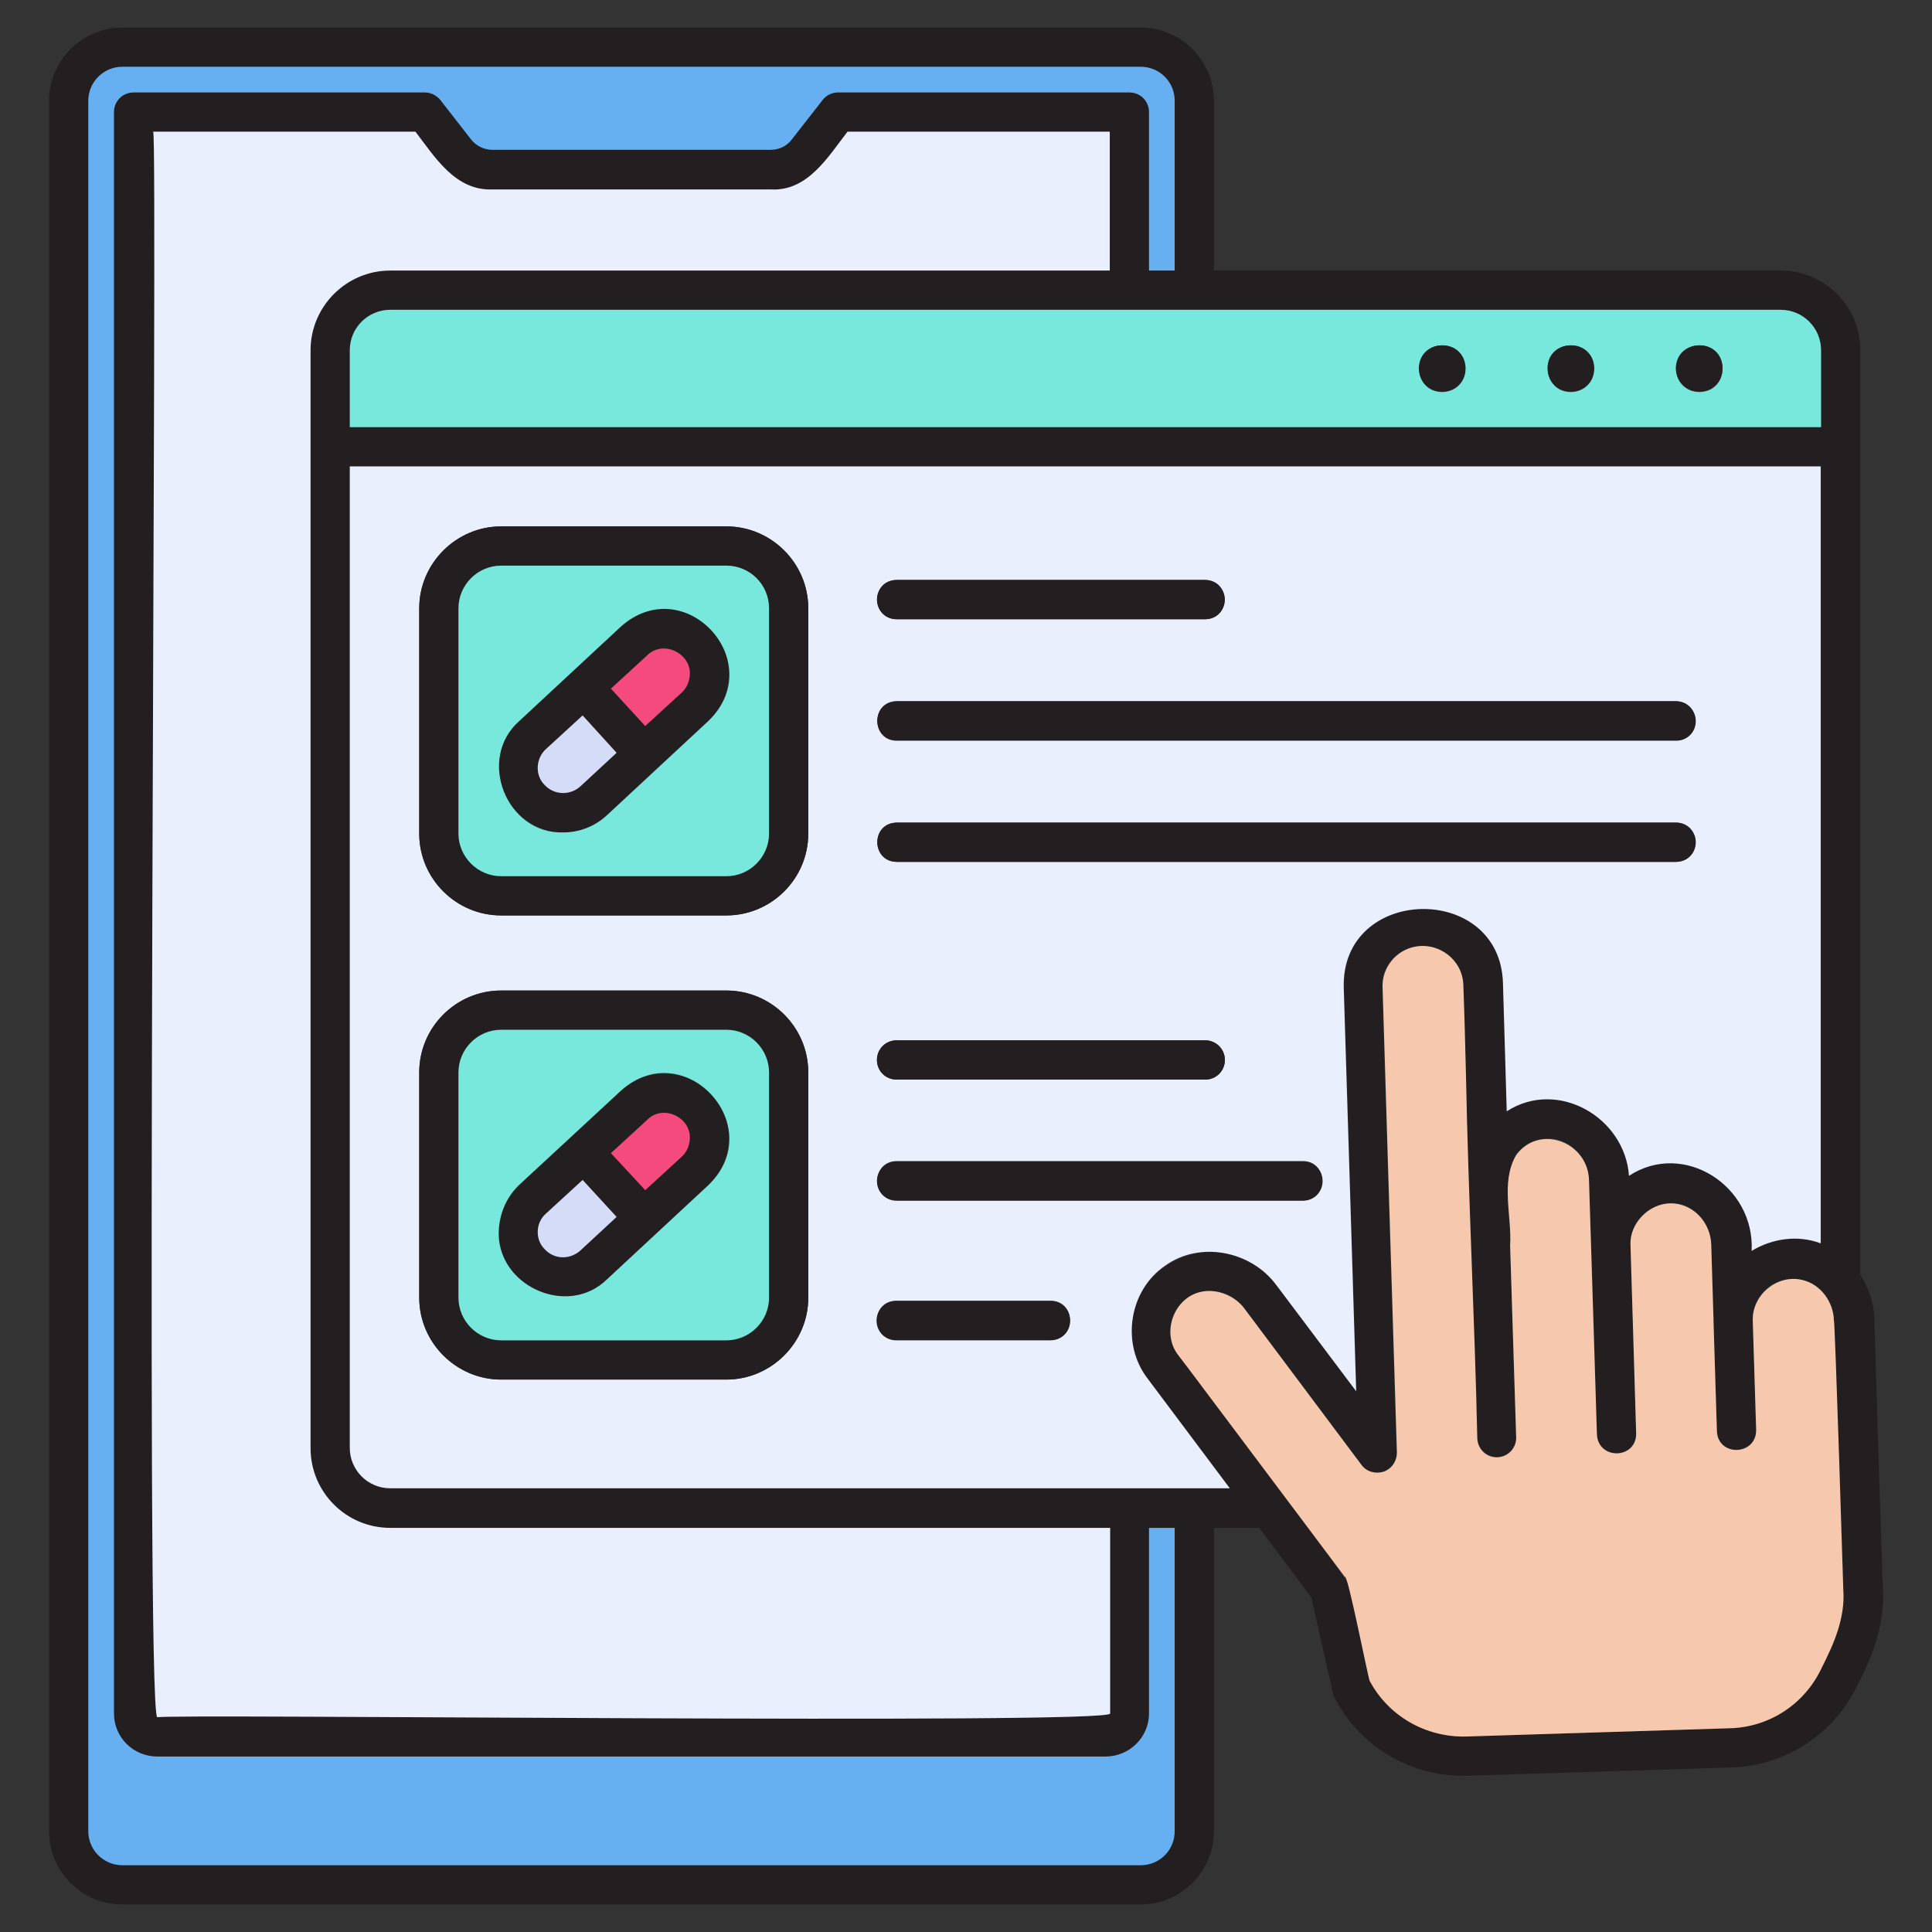 <svg xmlns="http://www.w3.org/2000/svg" id="Layer_1" viewBox="0 0 512 512"><rect x="0" y="0" width="512" height="512" fill="#333333" stroke="none"/><g><path d="m496.7 349.4c-.1-4.3-1.5-8.1-3.7-11.5v-219.5-25.6c0-11.6-9.4-21.1-21.1-21.1h-150.2v-45c0-10.6-8.7-19.4-19.4-19.4h-269.9c-10.6 0-19.4 8.7-19.4 19.4v458.6c0 10.7 8.7 19.4 19.4 19.4h269.9c10.7 0 19.4-8.7 19.4-19.4v-80.4h12l13.8 18.4 5.7 25.2c.1.4.2.8.4 1.2 6.6 13.2 20.5 21.3 35.2 20.9 0 0 70.1-2.2 70.1-2.2 14.5-.5 27.4-9 33.5-22.2 4.1-7.7 7.1-16.2 6.6-25.1-.1.1-2.3-71.7-2.3-71.7zm-24.8-267.3c5.9 0 10.7 4.8 10.7 10.7v20.4h-389.9v-20.4c0-5.9 4.8-10.7 10.7-10.7zm-368.5 322.8h190.8v49.2c.2 3-251.4 0-252.5 1-3.4.2.2-419.2-1.1-420.2h69.5c5.2 6.8 10.6 15.7 20.4 15.3h73.7c9.8.6 15.2-8.6 20.4-15.3h69.5v36.8h-190.7c-11.6 0-21.1 9.5-21.1 21.1v25.6 265.3c0 11.7 9.4 21.2 21.1 21.2zm207.9 80.4c0 5-4 9-9 9h-269.9c-4.9 0-9-4-9-9v-458.6c0-4.9 4-9 9-9h269.9c5 0 9 4 9 9v45h-6.8v-42c0-2.9-2.3-5.2-5.2-5.2h-77.2c-1.6 0-3.1.7-4.1 2l-8.2 10.5c-1.3 1.7-3.3 2.7-5.6 2.7h-73.7c-2.2 0-4.3-1-5.7-2.8l-8.1-10.4c-1-1.2-2.5-2-4.1-2h-77.2c-2.9 0-5.2 2.3-5.2 5.2v424.4c0 6.3 5.1 11.4 11.5 11.4h251.3c6.3 0 11.5-5.1 11.5-11.4v-49.2h6.8zm-207.9-90.8c-5.9 0-10.7-4.8-10.7-10.7v-260.2h389.9v205.9c-6-2.2-12.9-1.3-18.3 2 .9-17.2-18-29.3-32.5-19.9-1-15.6-18.9-25.8-32.4-17.1 0 0-1-33.9-1-34-.8-26.8-43-25.9-42.2 1.3.7 22.8 2.5 83.4 3.3 106.9-2.4-2.9-22.3-30.7-24.9-32-12-10.6-32.3-3.2-34.4 12.7-.8 5.6.6 11.4 4 16 0 0 21.8 29.1 21.8 29.1zm380.9 44.2c-4 11-13.8 19.1-25.8 19.3 0 0-70.1 2.2-70.1 2.2-10.6.2-20.4-5.4-25.4-14.7l-5.7-25.6c-.2-2-44.8-60.1-45-60.7-8.2-12.1 8.7-23.9 17.5-12.4 0 0 31 41.4 31 41.4 2.9 4 9.7 1.6 9.3-3.3 0 0-2.4-77.5-2.4-77.5l-1.4-45.8c0-14 20.5-14.7 21.4-.7.9 35.6 2.2 71.3 3.3 106.9 1.2 5.7-2.8 17.7 5.8 18.3 2.9-.1 5.1-2.5 5-5.3-.5-16.9-1.1-33.8-1.6-50.8.3-9.9-4.7-27.5 10.2-28.3 5.8-.1 10.5 5.3 10.7 11.1 0-.9.5 17.3.6 17.4 0 0 1.5 49.9 1.5 49.9.1 2.9 2.6 5.1 5.4 5 2.9-.1 5.1-2.5 5-5.3l-1.5-49.9c-.3-5.8 4.9-11.1 10.7-11.1s10.6 5 10.7 11.1l.6 19.8v.5s.9 29 .9 29c.3 6.8 10.4 6.5 10.4-.3 0 0-.9-29-.9-29.1.5-14.5 20.7-14.5 21.5 0 0 0 2.2 71.7 2.2 71.7.5 5.9-.9 11.7-3.9 17.2z" fill="#231f20"></path><path d="m488.5 421.5c.5 7.1-2.4 14-5.7 20.4-4.4 9.6-13.8 15.8-24.3 16.1 0 0-70.1 2.2-70.1 2.2-10.6.2-20.4-5.4-25.4-14.7-.3-.1-5.9-28.9-6.6-27.6 0 0-41.8-55.7-41.8-55.7s-2.3-3-2.3-3c-4.7-5.9-1.2-15.5 6.2-16.9 4.1-.8 8.8 1.1 11.3 4.5 0 0 31 41.4 31 41.4 1.3 1.8 3.7 2.5 5.9 1.8 2.1-.7 3.5-2.8 3.5-5.1 0 0-2.4-77.5-2.4-77.5l-1.4-45.8c-.2-5.1 3.5-9.7 8.5-10.7 6.4-1.3 12.7 3.5 12.9 10.1.3 8 .5 16 .7 24 .6 32 2.3 64.1 3 96.2.1 2.9 2.5 5.1 5.3 5 2.9-.1 5.1-2.5 5-5.3-.5-16.9-1.1-33.8-1.6-50.8.5-7.9-2.6-16.8 1.6-24 6.2-8.4 19.1-3.4 19.3 6.7.4 11.7 1.7 54.9 2.1 67.4.4 6.8 10.5 6.5 10.4-.3 0 0-1.5-49.9-1.5-49.9-.3-5.8 4.9-11.1 10.7-11.1s10.6 5 10.7 11.1l.6 19.8v.5l.9 29c.3 6.8 10.4 6.5 10.4-.3 0 0-.9-29-.9-29.1-.2-6.7 6.5-12.3 13.1-10.7 4.9 1.1 8.3 5.9 8.4 10.7.3-.2 2.5 71.6 2.5 71.6z" fill="#f6c9af"></path><path d="m471.9 82.1h-368.5c-5.9 0-10.7 4.8-10.7 10.7v20.4h389.9v-20.4c0-5.9-4.8-10.7-10.7-10.7zm-89.7 21.8c-8.1-.1-8.1-12.2 0-12.4 8.1.1 8.1 12.2 0 12.4zm34.1 0c-8.1-.1-8.1-12.2 0-12.4 8.1.1 8.1 12.2 0 12.4zm34.1 0c-8.1-.1-8.1-12.2 0-12.4 8.1.1 8.1 12.2 0 12.4z" fill="#78e7dc"></path><path d="m304.5 71.7v-42c0-2.9-2.3-5.2-5.2-5.2h-77.2c-1.6 0-3.1.7-4.1 2l-8.2 10.5c-1.3 1.7-3.3 2.7-5.6 2.7h-73.7c-2.2 0-4.3-1-5.7-2.8l-8.1-10.4c-1-1.2-2.5-2-4.1-2h-77.2c-2.9 0-5.2 2.3-5.2 5.2v424.4c0 6.3 5.1 11.4 11.5 11.4h251.3c6.3 0 11.5-5.1 11.5-11.4v-49.2h6.8v80.4c0 5-4 9-9 9h-269.9c-4.9 0-9-4-9-9v-458.6c0-4.9 4-9 9-9h269.9c5 0 9 4 9 9v45z" fill="#66aff1"></path><path d="m82.3 118.5v265.3c0 11.6 9.4 21.1 21.1 21.1h190.8v49.2c.2 3-251.4 0-252.5 1-3.4.2.2-419.2-1.1-420.2h69.5c5.2 6.8 10.6 15.7 20.4 15.3h73.7c9.8.6 15.2-8.6 20.4-15.3h69.5v36.8h-190.7c-11.6 0-21.1 9.5-21.1 21.1v25.7c0-.1 0-.1 0 0z" fill="#eaeffe"></path><path d="m92.7 123.6v260.1c0 5.9 4.8 10.7 10.7 10.7h222.5l-21.8-29.1c-7.1-9.2-4.9-23.4 4.7-29.9 9.2-6.6 22.7-3.9 29.4 5.1 0 0 21.2 28.2 21.2 28.2-.7-23.8-2.6-83.9-3.3-106.9-.8-27.2 41.4-28.1 42.2-1.3 0 .1 1 34 1 34 13.5-8.7 31.3 1.6 32.4 17.1 14.5-9.5 33.4 2.7 32.5 19.9 5.4-3.3 12.3-4.3 18.3-2v-205.9zm144.9 30.1h81.8c6.8.1 6.8 10.3 0 10.4h-81.8c-6.8-.1-6.9-10.3 0-10.4zm-23.4 190.2c0 11.9-9.8 21.7-21.7 21.7h-59.7c-11.9 0-21.7-9.8-21.7-21.7v-59.7c0-12 9.8-21.7 21.7-21.7h59.7c11.9 0 21.7 9.7 21.7 21.7zm0-123c0 12-9.8 21.7-21.7 21.7h-59.7c-11.9 0-21.7-9.7-21.7-21.7v-59.7c0-11.9 9.8-21.7 21.7-21.7h59.7c11.9 0 21.7 9.8 21.7 21.7zm64.2 134.2s-9.8 0-19.8 0c-10.4 0-21.1 0-21.1 0-6.8-.1-6.8-10.3 0-10.4h40.9c6.8 0 6.9 10.4 0 10.4zm66.9-37h-107.7c-6.8-.1-6.8-10.3 0-10.4h107.7c6.7 0 6.8 10.4 0 10.4zm-112.9-37.2c0-2.9 2.3-5.2 5.2-5.2h81.8c2.9 0 5.2 2.3 5.2 5.2s-2.3 5.2-5.2 5.2h-81.8c-2.9 0-5.2-2.3-5.2-5.2zm211.8-52.5h-206.6c-6.7-.1-6.9-10.2 0-10.4h206.6c6.7.1 6.9 10.2 0 10.4zm0-32.2h-206.6c-6.7-.1-6.9-10.2 0-10.4h206.6c6.7.2 6.9 10.3 0 10.4z" fill="#eaeffe"></path><path d="m456.5 97.6c-.1 8.2-12.2 8.2-12.4 0 .2-8.1 12.3-8.1 12.4 0z" fill="#231f20"></path><path d="m422.5 97.6c-.1 8.2-12.2 8.2-12.4 0 .1-8.1 12.2-8.1 12.4 0z" fill="#231f20"></path><path d="m388.4 97.6c-.1 8.2-12.2 8.2-12.4 0 .2-8.1 12.2-8.1 12.4 0z" fill="#231f20"></path><path d="m188.6 166.9c-6.4-6.9-17.2-7.3-24.1-.9l-26.9 25c-16.2 15.7 6.3 40 23.2 25 0 0 26.8-24.9 26.8-24.9 7-6.1 7.4-17.5 1-24.2zm-34.8 41.5c-6.7 5.8-15.5-3.7-9.1-9.9 0 0 9.7-8.9 9.7-8.9l9.1 9.9zm26.9-24.9-9.7 8.9-9.1-9.9 9.7-8.9c6.5-5.9 15.4 3.9 9.1 9.9z" fill="#231f20"></path><path d="m192.5 139.5h-59.7c-11.9 0-21.7 9.8-21.7 21.7v59.7c0 12 9.8 21.7 21.7 21.7h59.7c11.9 0 21.7-9.7 21.7-21.7v-59.7c0-12-9.8-21.7-21.7-21.7zm11.3 81.4c0 6.2-5.1 11.3-11.3 11.3h-59.7c-6.2 0-11.3-5.1-11.3-11.3v-59.7c0-6.2 5.1-11.3 11.3-11.3h59.7c6.2 0 11.3 5.1 11.3 11.3z" fill="#231f20"></path><path d="m192.5 149.9h-59.7c-6.2 0-11.3 5.1-11.3 11.3v59.7c0 6.2 5.1 11.3 11.3 11.3h59.7c6.2 0 11.3-5.1 11.3-11.3v-59.7c0-6.3-5.1-11.3-11.3-11.3zm-4.8 41.2-26.8 24.9c-3.3 3.1-7.5 4.6-11.6 4.6-15.1.5-23.1-19.6-11.6-29.6 0 0 26.9-25 26.9-25 16.9-14.9 39.3 9.5 23.1 25.1z" fill="#78e7dc"></path><path d="m163.4 199.5-9.6 8.9c-2.8 2.5-7 2.3-9.5-.4-2.6-2.6-2.3-7.1.4-9.5 0 0 9.7-8.9 9.7-8.9z" fill="#d5dcf8"></path><path d="m182.8 178.8c-.1 1.8-.8 3.5-2.1 4.7l-9.7 8.9-9.1-9.9 9.7-8.9c4.1-4 11.6-.5 11.2 5.2z" fill="#f44a7e"></path><path d="m188.6 290c-6.4-6.9-17.2-7.3-24.1-.9l-26.9 24.9c-16.2 15.7 6.3 40 23.2 25.1 0 0 26.8-24.9 26.8-24.9 7-6.2 7.4-17.6 1-24.2zm-34.8 41.4c-6.5 6-15.6-3.9-9.1-9.8 0 0 9.7-8.9 9.7-8.9l9.1 9.8zm26.9-24.9-9.7 8.9-9.1-9.8 9.7-8.9c6.5-5.9 15.4 3.8 9.1 9.8z" fill="#231f20"></path><path d="m192.5 262.5h-59.7c-11.9 0-21.7 9.7-21.7 21.7v59.7c0 11.9 9.8 21.7 21.7 21.7h59.7c11.9 0 21.7-9.8 21.7-21.7v-59.7c0-12-9.8-21.7-21.7-21.7zm11.3 81.4c0 6.2-5.1 11.3-11.3 11.3h-59.7c-6.2 0-11.3-5.1-11.3-11.3v-59.7c0-6.2 5.1-11.3 11.3-11.3h59.7c6.2 0 11.3 5.1 11.3 11.3z" fill="#231f20"></path><path d="m192.5 272.9h-59.7c-6.2 0-11.3 5.1-11.3 11.3v59.7c0 6.2 5.1 11.3 11.3 11.3h59.7c6.2 0 11.3-5.1 11.3-11.3v-59.7c0-6.2-5.1-11.3-11.3-11.3zm-4.8 41.2-26.8 24.9c-10.5 10.4-29.7 1.6-28.7-13.2.3-4.6 2.2-8.8 5.5-11.9l26.9-24.9c16.8-14.9 39.3 9.5 23.1 25.1z" fill="#78e7dc"></path><path d="m163.4 322.5-9.6 8.9c-2.8 2.5-7 2.4-9.5-.4-2.6-2.6-2.3-7.1.4-9.4 0 0 9.7-8.9 9.7-8.9z" fill="#d5dcf8"></path><path d="m182.8 301.8c-.1 1.8-.8 3.5-2.1 4.7l-9.7 8.9-9.1-9.8 9.7-8.9c4.1-4.1 11.6-.6 11.2 5.1z" fill="#f44a7e"></path><g fill="#231f20"><path d="m324.6 158.9c0 2.9-2.3 5.2-5.2 5.2h-81.8c-2.9 0-5.2-2.3-5.2-5.2s2.3-5.2 5.2-5.2h81.8c2.8 0 5.2 2.3 5.2 5.2z"></path><path d="m324.6 280.9c0 2.9-2.3 5.2-5.2 5.2h-81.8c-2.9 0-5.2-2.3-5.2-5.2s2.3-5.2 5.2-5.2h81.8c2.8 0 5.2 2.3 5.2 5.2z"></path><path d="m449.4 191.1c0 2.9-2.3 5.2-5.2 5.2h-206.6c-6.7-.1-6.9-10.2 0-10.4h206.6c2.8 0 5.2 2.3 5.2 5.2z"></path><path d="m449.4 223.2c0 2.9-2.3 5.2-5.2 5.2h-206.6c-6.7-.1-6.9-10.2 0-10.4h206.6c2.8 0 5.2 2.3 5.2 5.2z"></path><path d="m350.5 313c0 2.9-2.3 5.2-5.2 5.2h-107.7c-2.9 0-5.2-2.3-5.2-5.2s2.3-5.2 5.2-5.2h107.7c2.9 0 5.2 2.2 5.2 5.2z"></path><path d="m283.6 350c0 2.9-2.3 5.2-5.2 5.2h-40.9c-2.9 0-5.2-2.3-5.2-5.2s2.3-5.2 5.2-5.2h40.9c3 0 5.2 2.2 5.2 5.2z"></path></g></g></svg>